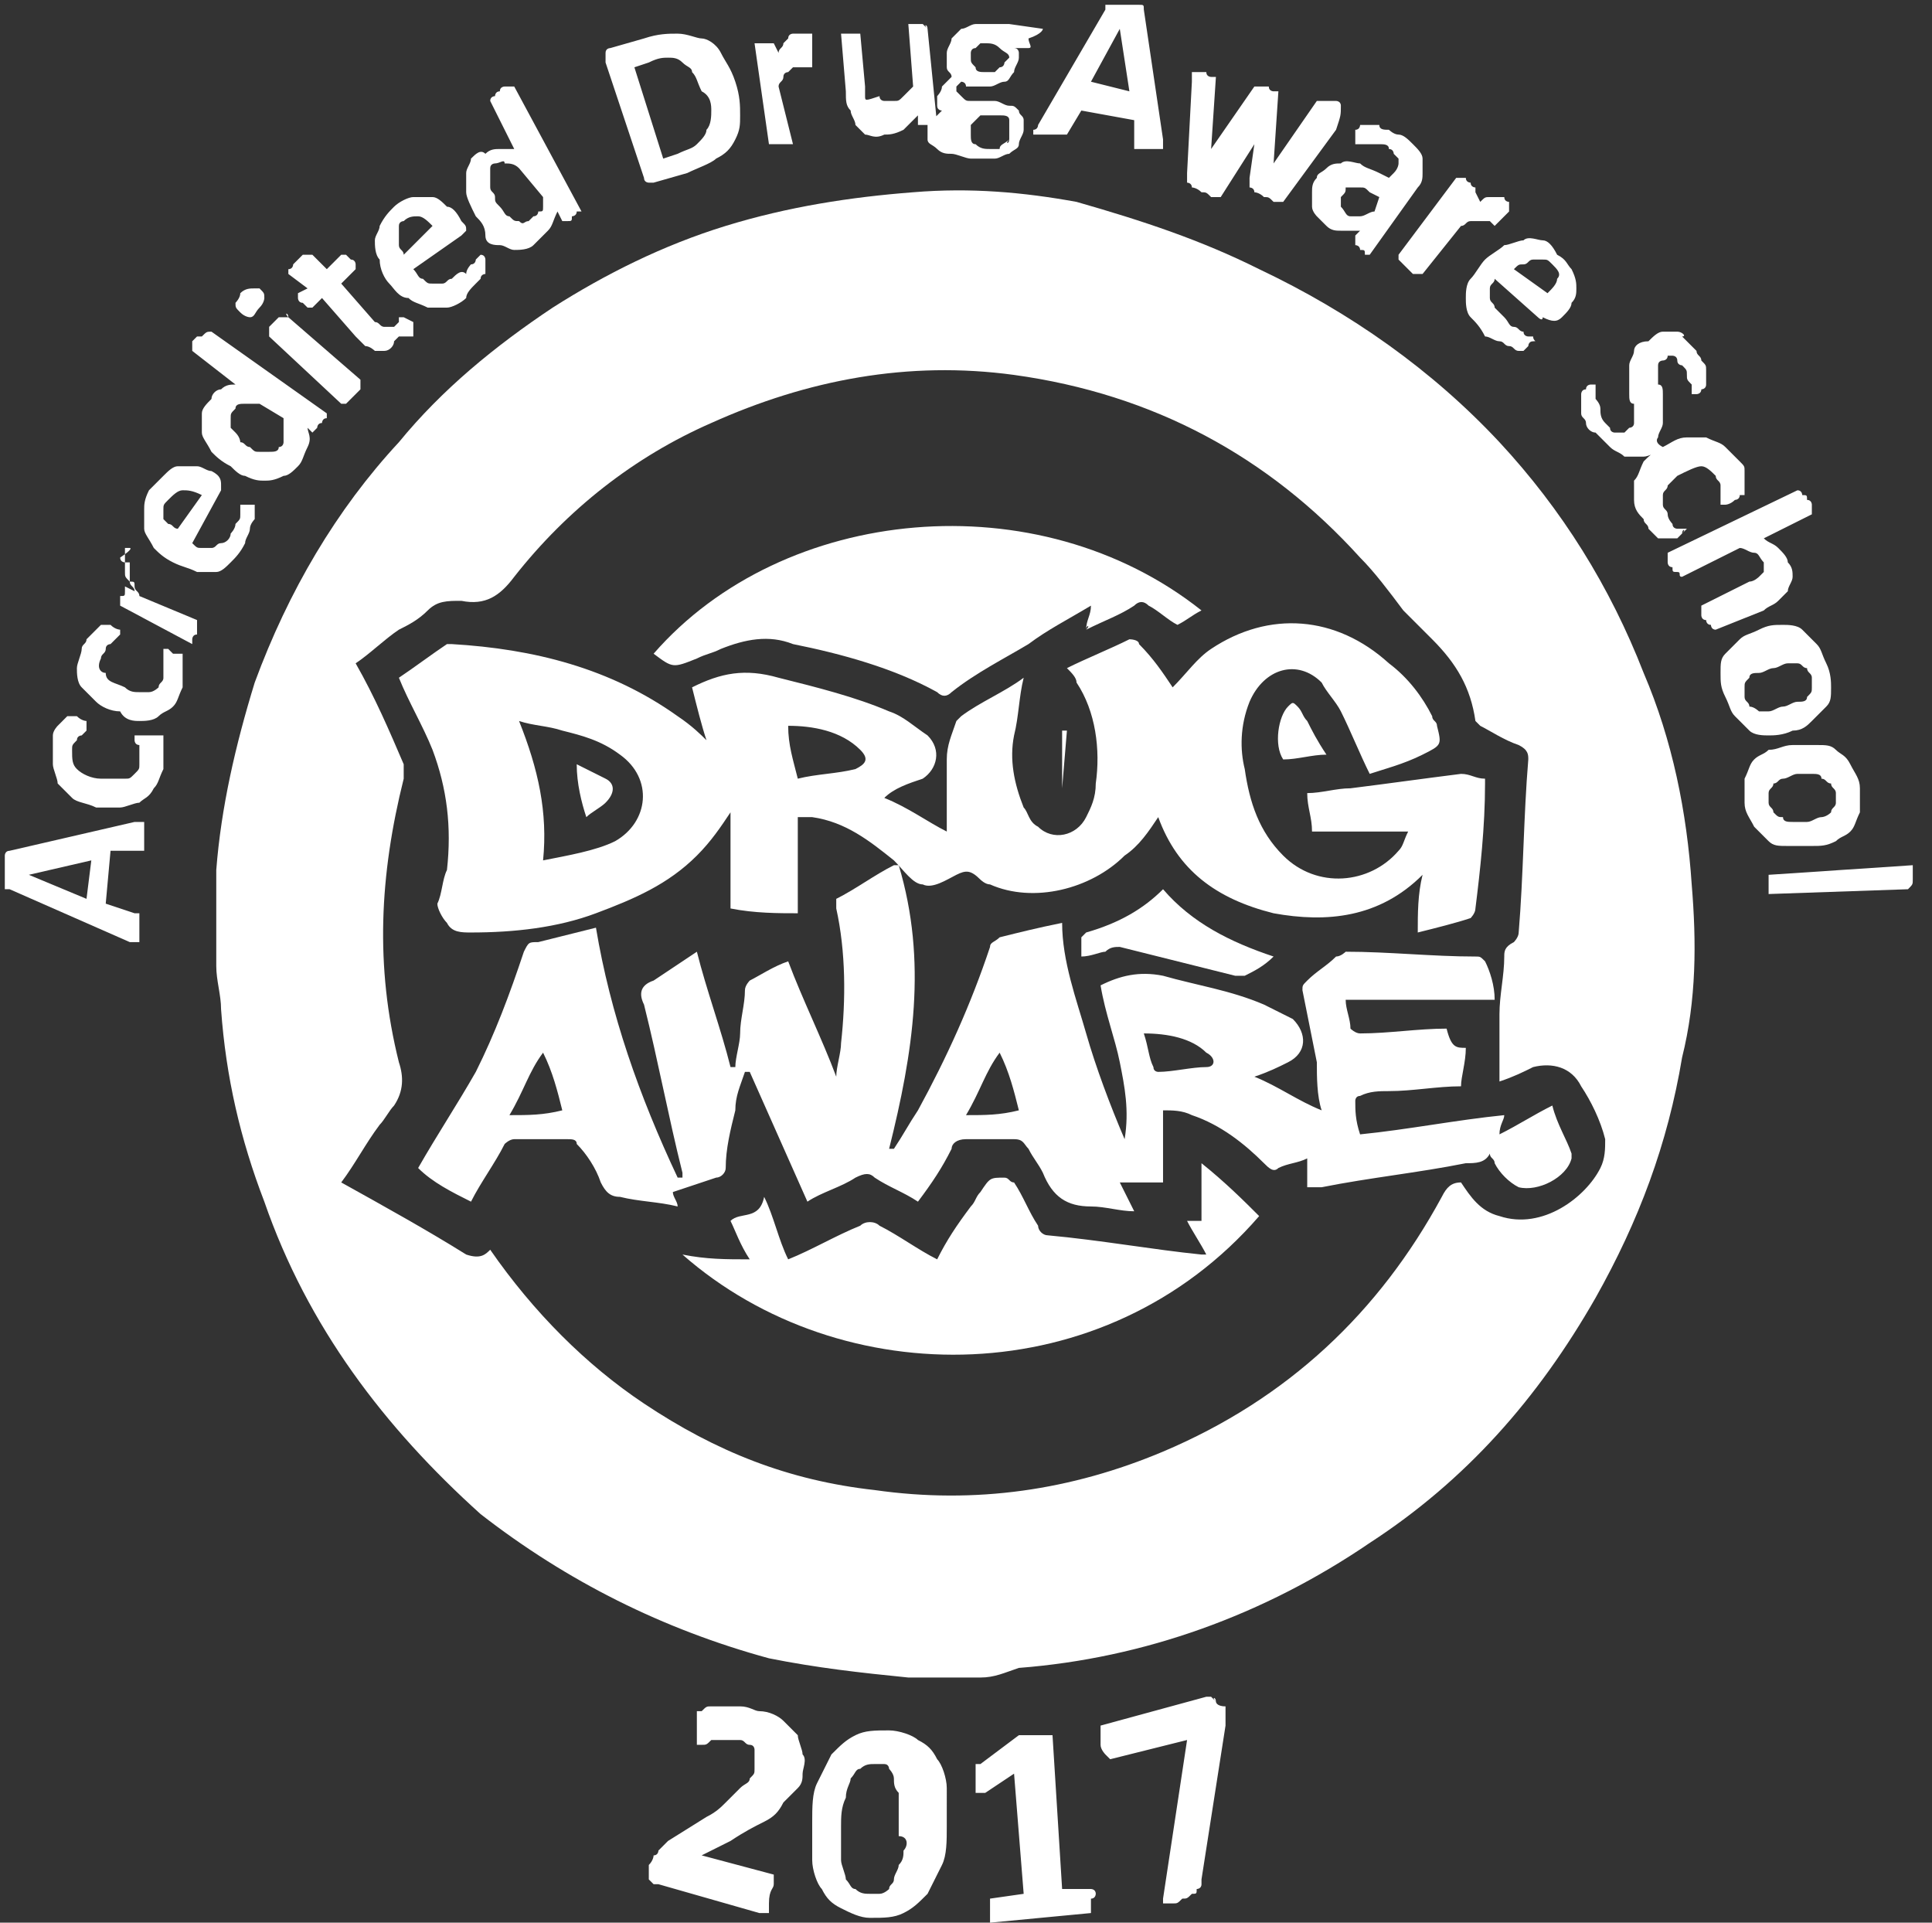 <?xml version="1.0" encoding="utf-8"?>
<!-- Generator: Adobe Illustrator 25.0.1, SVG Export Plug-In . SVG Version: 6.00 Build 0)  -->
<svg version="1.1" id="Layer_1" xmlns="http://www.w3.org/2000/svg" xmlns:xlink="http://www.w3.org/1999/xlink" x="0px" y="0px"
	 viewBox="0 0 40.2 40" style="enable-background:new 0 0 40.2 40;" xml:space="preserve">
<rect x="0" y="0" width="40.2" height="40" fill="#333333" stroke="none"/>
<style type="text/css">
	.st0{clip-path:url(#SVGID_2_);fill:#FFFFFF;}
</style>
<g>
	<defs>
		<rect id="SVGID_1_" x="0" width="39.8" height="40"/>
	</defs>
	<clipPath id="SVGID_2_">
		<use xlink:href="#SVGID_1_"  style="overflow:visible;"/>
	</clipPath>
	<path class="st0" d="M10.2,26C10.2,26,10.2,26.1,10.2,26c0.9,1.3,2,2.4,3.2,3.2c1.5,1,3,1.6,4.8,1.8c2.1,0.3,4.1,0,6-0.8
		c2.6-1.1,4.5-2.9,5.8-5.3c0.1-0.2,0.2-0.3,0.4-0.3c0.2,0.3,0.4,0.6,0.8,0.7c0.9,0.3,1.8-0.4,2.1-1c0.1-0.2,0.1-0.4,0.1-0.6
		c-0.1-0.4-0.3-0.8-0.5-1.1c-0.2-0.4-0.6-0.5-1-0.4c-0.2,0.1-0.4,0.2-0.7,0.3c0-0.5,0-1,0-1.4c0-0.4,0.1-0.8,0.1-1.2
		c0-0.1,0-0.2,0.2-0.3c0,0,0.1-0.1,0.1-0.2c0.1-1.2,0.1-2.4,0.2-3.6c0-0.1,0-0.2-0.2-0.3c-0.3-0.1-0.6-0.3-0.8-0.4
		c0,0-0.1-0.1-0.1-0.1c-0.1-0.7-0.4-1.2-0.9-1.7c-0.2-0.2-0.4-0.4-0.6-0.6c-0.3-0.4-0.6-0.8-0.9-1.1c-1.9-2.1-4.3-3.4-7.2-3.8
		c-2.2-0.3-4.3,0.1-6.3,1c-1.6,0.7-3,1.8-4.1,3.2c-0.3,0.4-0.6,0.6-1.1,0.5c-0.3,0-0.5,0-0.7,0.2c-0.2,0.2-0.4,0.3-0.6,0.4
		c-0.3,0.2-0.6,0.5-0.9,0.7c0.4,0.7,0.7,1.4,1,2.1c0,0.1,0,0.2,0,0.3c-0.5,2-0.6,3.9-0.1,5.9c0.1,0.3,0.1,0.6-0.1,0.9
		c-0.1,0.1-0.2,0.3-0.3,0.4c-0.3,0.4-0.5,0.8-0.8,1.2c0.9,0.5,1.8,1,2.6,1.5C10,26.2,10.1,26.1,10.2,26 M20.4,34.9h-1.3
		c-0.1,0-0.1,0-0.2,0c-1-0.1-1.9-0.2-2.9-0.4c-2.2-0.6-4.2-1.6-6-3C8,29.7,6.4,27.6,5.5,25c-0.5-1.3-0.8-2.6-0.9-4
		c0-0.3-0.1-0.6-0.1-0.9v-1.3c0-0.2,0-0.4,0-0.7c0.1-1.3,0.4-2.6,0.8-3.9c0.7-1.9,1.7-3.6,3-5c0.9-1.1,2-2,3.2-2.8
		c1.1-0.7,2.3-1.3,3.6-1.7c1.3-0.4,2.6-0.6,3.9-0.7c1.2-0.1,2.3,0,3.4,0.2C23.8,4.6,25,5,26.2,5.6c1.9,0.9,3.6,2.1,5,3.6
		c1.3,1.4,2.3,3,3,4.8c0.6,1.4,0.9,2.9,1,4.4c0.1,1.2,0.1,2.4-0.2,3.6c-0.3,1.8-0.9,3.4-1.8,5c-1.2,2.1-2.7,3.8-4.7,5.1
		c-2.2,1.5-4.7,2.4-7.3,2.6C20.9,34.8,20.7,34.9,20.4,34.9"/>
	<path class="st0" d="M16.6,16.2c0.4-0.1,0.8-0.1,1.2-0.2c0.2-0.1,0.3-0.2,0.1-0.4c-0.4-0.4-1-0.5-1.5-0.5
		C16.4,15.5,16.5,15.8,16.6,16.2 M10.8,15c0.4,1,0.6,1.9,0.5,2.9c0.5-0.1,1.1-0.2,1.5-0.4c0.7-0.4,0.8-1.3,0.1-1.8
		c-0.4-0.3-0.8-0.4-1.2-0.5C11.4,15.1,11.1,15.1,10.8,15 M24.4,14.3c0.3-0.3,0.5-0.6,0.8-0.8c1.2-0.8,2.6-0.7,3.7,0.3
		c0.4,0.3,0.7,0.7,0.9,1.1c0,0.1,0.1,0.1,0.1,0.2c0.1,0.4,0.1,0.4-0.3,0.6c-0.4,0.2-0.8,0.3-1.1,0.4c-0.2-0.4-0.4-0.9-0.6-1.3
		c-0.1-0.2-0.3-0.4-0.4-0.6c-0.5-0.5-1.2-0.3-1.5,0.4c-0.2,0.5-0.2,1-0.1,1.4c0.1,0.7,0.3,1.3,0.8,1.8c0.7,0.7,1.8,0.6,2.4-0.1
		c0.1-0.1,0.1-0.2,0.2-0.4h-2c0-0.3-0.1-0.5-0.1-0.8c0.3,0,0.6-0.1,0.9-0.1c0.8-0.1,1.5-0.2,2.3-0.3c0.2,0,0.3,0.1,0.5,0.1
		c0,0,0,0.1,0,0.1c0,0.9-0.1,1.8-0.2,2.6c0,0.1-0.1,0.2-0.1,0.2c-0.3,0.1-0.7,0.2-1.1,0.3c0-0.4,0-0.8,0.1-1.2c-0.9,0.9-2,1-3.1,0.8
		c-1.2-0.3-2-0.9-2.4-2c-0.2,0.3-0.4,0.6-0.7,0.8c-0.7,0.7-1.9,1-2.8,0.6c-0.1,0-0.2-0.1-0.2-0.1c-0.2-0.2-0.3-0.2-0.5-0.1
		c-0.2,0.1-0.5,0.3-0.7,0.2c-0.2,0-0.4-0.3-0.6-0.5c-0.5-0.4-1-0.8-1.7-0.9c-0.1,0-0.2,0-0.3,0V19c-0.4,0-0.9,0-1.4-0.1v-2
		c-0.2,0.3-0.4,0.6-0.7,0.9c-0.6,0.6-1.3,0.9-2.1,1.2c-0.8,0.3-1.7,0.4-2.6,0.4c-0.2,0-0.4,0-0.5-0.2c-0.1-0.1-0.2-0.3-0.2-0.4
		c0.1-0.2,0.1-0.5,0.2-0.7c0.1-0.9,0-1.7-0.3-2.5c-0.2-0.5-0.5-1-0.7-1.5c0.3-0.2,0.7-0.5,1-0.7c0,0,0.1,0,0.1,0
		c1.7,0.1,3.3,0.5,4.7,1.5c0.3,0.2,0.5,0.4,0.6,0.5c-0.1-0.3-0.2-0.7-0.3-1.1c0.6-0.3,1.1-0.4,1.8-0.2c0.8,0.2,1.6,0.4,2.3,0.7
		c0.3,0.1,0.5,0.3,0.8,0.5c0.3,0.3,0.2,0.7-0.1,0.9c-0.3,0.1-0.6,0.2-0.8,0.4c0.5,0.2,0.9,0.5,1.3,0.7c0-0.5,0-1,0-1.5
		c0-0.3,0.1-0.5,0.2-0.8c0,0,0.1-0.1,0.1-0.1c0.4-0.3,0.9-0.5,1.3-0.8c-0.1,0.4-0.1,0.8-0.2,1.2c-0.1,0.5,0,1,0.2,1.5
		c0.1,0.1,0.1,0.3,0.3,0.4c0.3,0.3,0.8,0.2,1-0.2c0.1-0.2,0.2-0.4,0.2-0.7c0.1-0.7,0-1.5-0.4-2.1c0-0.1-0.1-0.2-0.2-0.3
		c0.4-0.2,0.9-0.4,1.3-0.6c0,0,0.2,0,0.2,0.1C24,13.7,24.2,14,24.4,14.3"/>
	<path class="st0" d="M20.8,21.9C20.8,21.9,20.8,21.9,20.8,21.9c-0.3,0.4-0.4,0.8-0.7,1.3c0.4,0,0.7,0,1.1-0.1
		C21.1,22.7,21,22.3,20.8,21.9 M11.3,21.9C11.3,21.9,11.3,21.9,11.3,21.9c-0.3,0.4-0.4,0.8-0.7,1.3c0.4,0,0.7,0,1.1-0.1
		C11.6,22.7,11.5,22.3,11.3,21.9 M23.8,21.5c0.1,0.3,0.1,0.5,0.2,0.7c0,0.1,0.1,0.1,0.1,0.1c0.3,0,0.7-0.1,1-0.1
		c0.2,0,0.2-0.2,0-0.3C24.8,21.6,24.3,21.5,23.8,21.5 M30.5,21.8c0,0.3-0.1,0.6-0.1,0.8c-0.5,0-1,0.1-1.5,0.1c-0.2,0-0.4,0-0.6,0.1
		c-0.1,0-0.1,0.1-0.1,0.1c0,0.2,0,0.4,0.1,0.7c1-0.1,2-0.3,3-0.4c0,0.1-0.1,0.2-0.1,0.4c0.4-0.2,0.7-0.4,1.1-0.6
		c0.1,0.4,0.3,0.7,0.4,1c0,0,0,0.1,0,0.1c-0.1,0.4-0.7,0.7-1.1,0.6c-0.2-0.1-0.4-0.3-0.5-0.5c0-0.1-0.1-0.1-0.1-0.2
		c-0.1,0.2-0.3,0.2-0.5,0.2c-1,0.2-2,0.3-3,0.5c-0.1,0-0.2,0-0.3,0c0-0.2,0-0.4,0-0.6c-0.2,0.1-0.4,0.1-0.6,0.2
		c-0.1,0.1-0.2,0-0.3-0.1c-0.4-0.4-0.9-0.8-1.5-1c-0.2-0.1-0.4-0.1-0.6-0.1v1.5h-0.9c0.1,0.2,0.2,0.4,0.3,0.6
		c-0.3,0-0.6-0.1-0.9-0.1c-0.5,0-0.8-0.2-1-0.7c-0.1-0.2-0.2-0.3-0.3-0.5c-0.1-0.1-0.1-0.2-0.3-0.2c-0.3,0-0.7,0-1,0
		c-0.2,0-0.3,0.1-0.3,0.2c-0.2,0.4-0.4,0.7-0.7,1.1c-0.3-0.2-0.6-0.3-0.9-0.5c-0.1-0.1-0.2-0.1-0.4,0c-0.3,0.2-0.7,0.3-1,0.5
		c-0.4-0.9-0.8-1.8-1.2-2.7c0,0-0.1,0-0.1,0c-0.1,0.3-0.2,0.5-0.2,0.8c-0.1,0.4-0.2,0.8-0.2,1.2c0,0.1-0.1,0.2-0.2,0.2
		c-0.3,0.1-0.6,0.2-0.9,0.3c0,0.1,0.1,0.2,0.1,0.3c-0.4-0.1-0.8-0.1-1.2-0.2c-0.2,0-0.3-0.1-0.4-0.3c-0.1-0.3-0.3-0.6-0.5-0.8
		c0-0.1-0.1-0.1-0.2-0.1c-0.4,0-0.8,0-1.1,0c-0.1,0-0.2,0.1-0.2,0.1c-0.2,0.4-0.5,0.8-0.7,1.2c-0.4-0.2-0.8-0.4-1.1-0.7
		c0.4-0.7,0.8-1.3,1.2-2c0.4-0.8,0.7-1.6,1-2.5c0.1-0.2,0.1-0.2,0.3-0.2c0.4-0.1,0.8-0.2,1.2-0.3c0.3,1.8,0.9,3.5,1.7,5.2
		c0,0,0,0,0.1,0c0,0,0-0.1,0-0.1c-0.3-1.2-0.5-2.3-0.8-3.5c-0.1-0.2-0.1-0.4,0.2-0.5c0.3-0.2,0.6-0.4,0.9-0.6
		c0.2,0.8,0.5,1.6,0.7,2.4c0,0,0,0,0.1,0c0-0.2,0.1-0.5,0.1-0.7c0-0.3,0.1-0.6,0.1-0.9c0-0.1,0.1-0.2,0.1-0.2
		c0.2-0.1,0.5-0.3,0.8-0.4c0.3,0.8,0.7,1.6,1,2.4c0,0,0,0,0,0c0-0.2,0.1-0.5,0.1-0.7c0.1-0.9,0.1-1.9-0.1-2.8c0-0.1,0-0.1,0-0.2
		c0.4-0.2,0.8-0.5,1.2-0.7c0,0,0,0,0.1,0c0.6,2,0.3,3.9-0.2,5.9c0,0,0,0,0.1,0c0.2-0.3,0.3-0.5,0.5-0.8c0.6-1.1,1.1-2.2,1.5-3.4
		c0-0.1,0.1-0.1,0.2-0.2c0.4-0.1,0.8-0.2,1.3-0.3c0,0.8,0.3,1.6,0.5,2.3c0.2,0.7,0.5,1.5,0.8,2.2c0.1-0.6,0-1.1-0.1-1.6
		c-0.1-0.5-0.3-1-0.4-1.6c0.4-0.2,0.8-0.3,1.3-0.2c0.7,0.2,1.4,0.3,2.1,0.6c0.2,0.1,0.4,0.2,0.6,0.3c0.3,0.3,0.3,0.7-0.1,0.9
		c-0.2,0.1-0.4,0.2-0.7,0.3c0.5,0.2,0.9,0.5,1.4,0.7c-0.1-0.3-0.1-0.7-0.1-1c-0.1-0.5-0.2-1-0.3-1.5c0-0.1,0-0.1,0.1-0.2
		c0.2-0.2,0.4-0.3,0.6-0.5c0.1,0,0.2-0.1,0.2-0.1c0.9,0,1.8,0.1,2.7,0.1c0.1,0,0.1,0,0.2,0.1c0.1,0.2,0.2,0.5,0.2,0.8H28
		c0,0.2,0.1,0.4,0.1,0.6c0,0,0.1,0.1,0.2,0.1c0.6,0,1.2-0.1,1.8-0.1C30.2,21.8,30.3,21.8,30.5,21.8"/>
	<path class="st0" d="M22.6,13.1c0-0.2,0.1-0.3,0.1-0.5c-0.5,0.3-0.9,0.5-1.3,0.8c-0.5,0.3-1.1,0.6-1.6,1c-0.1,0.1-0.2,0.1-0.3,0
		c-0.9-0.5-2-0.8-3-1c0,0,0,0,0,0c-0.5-0.2-1-0.1-1.5,0.1c-0.2,0.1-0.3,0.1-0.5,0.2c-0.5,0.2-0.5,0.2-0.9-0.1
		c2.7-3.1,8-3.6,11.4-0.9c-0.2,0.1-0.3,0.2-0.5,0.3c-0.2-0.1-0.4-0.3-0.6-0.4c-0.1-0.1-0.2-0.1-0.3,0c-0.3,0.2-0.6,0.3-1,0.5
		C22.7,13,22.6,13,22.6,13.1"/>
	<path class="st0" d="M26.2,25.3c-3.2,3.7-8.7,3.7-12,0.8c0.5,0.1,0.9,0.1,1.4,0.1c-0.2-0.3-0.3-0.6-0.4-0.8c0.2-0.2,0.6,0,0.7-0.5
		c0.2,0.4,0.3,0.9,0.5,1.3c0.5-0.2,1-0.5,1.5-0.7c0.1-0.1,0.3-0.1,0.4,0c0.4,0.2,0.8,0.5,1.2,0.7c0.2-0.4,0.4-0.7,0.7-1.1
		c0.1-0.1,0.1-0.2,0.2-0.3c0.2-0.3,0.2-0.3,0.5-0.3c0.1,0,0.1,0.1,0.2,0.1c0.2,0.3,0.3,0.6,0.5,0.9c0,0.1,0.1,0.2,0.2,0.2
		c1.1,0.1,2.2,0.3,3.2,0.4c0,0,0.1,0,0.1,0c-0.1-0.2-0.3-0.5-0.4-0.7c0.1,0,0.2,0,0.3,0v-1.2C25.5,24.6,25.9,25,26.2,25.3"/>
	<path class="st0" d="M24.2,18.5c0.6,0.7,1.4,1.1,2.3,1.4c-0.2,0.2-0.4,0.3-0.6,0.4c0,0-0.1,0-0.2,0c-0.8-0.2-1.6-0.4-2.4-0.6
		c-0.1,0-0.2,0-0.3,0.1c-0.1,0-0.3,0.1-0.5,0.1c0-0.1,0-0.3,0-0.4c0,0,0.1-0.1,0.1-0.1C23.3,19.2,23.8,18.9,24.2,18.5"/>
	<path class="st0" d="M27.6,15.7c-0.3,0-0.6,0.1-0.9,0.1c-0.2-0.3-0.1-0.9,0.1-1.1c0.1-0.1,0.1-0.1,0.2,0c0.1,0.1,0.1,0.2,0.2,0.3
		C27.3,15.2,27.4,15.4,27.6,15.7"/>
	<path class="st0" d="M22.1,16.4v-1.2c0,0,0,0,0.1,0L22.1,16.4C22.2,16.4,22.1,16.4,22.1,16.4"/>
	<path class="st0" d="M12,15.9c0.2,0.1,0.4,0.2,0.6,0.3c0.2,0.1,0.2,0.3,0,0.5c-0.1,0.1-0.3,0.2-0.4,0.3C12.1,16.7,12,16.3,12,15.9"
		/>
	<path class="st0" d="M25.3,35.4C25.3,35.3,25.2,35.3,25.3,35.4c-0.1-0.1-0.1-0.1-0.1-0.1c0,0-0.1,0-0.1,0l-2.2,0.6c0,0,0,0,0,0
		c0,0,0,0,0,0.1c0,0,0,0.1,0,0.1c0,0,0,0.1,0,0.2c0,0.1,0.1,0.2,0.1,0.2c0,0,0.1,0.1,0.1,0.1l1.6-0.4l-0.5,3.3c0,0,0,0.1,0,0.1
		c0,0,0,0,0.1,0c0,0,0.1,0,0.1,0c0.1,0,0.1,0,0.2-0.1c0.1,0,0.1,0,0.2-0.1c0.1,0,0.1,0,0.1-0.1c0,0,0.1,0,0.1-0.1c0,0,0,0,0-0.1
		l0.5-3.2c0,0,0-0.1,0-0.1s0-0.1,0-0.1c0,0,0-0.1,0-0.1c0,0,0-0.1,0-0.1C25.3,35.5,25.3,35.4,25.3,35.4 M22.8,39.4
		C22.8,39.3,22.8,39.3,22.8,39.4c0-0.1-0.1-0.1-0.1-0.1c0,0,0,0,0,0l-0.6,0l-0.2-3.2c0,0,0,0,0,0c0,0,0,0,0,0c0,0-0.1,0-0.1,0
		c0,0-0.1,0-0.2,0c-0.1,0-0.1,0-0.2,0c0,0-0.1,0-0.1,0c0,0,0,0-0.1,0c0,0,0,0,0,0l-0.8,0.6c0,0,0,0-0.1,0c0,0,0,0,0,0.1
		c0,0,0,0,0,0.1c0,0,0,0.1,0,0.1c0,0.1,0,0.1,0,0.2c0,0,0,0.1,0,0.1c0,0,0,0,0.1,0c0,0,0.1,0,0.1,0l0.6-0.4l0.2,2.5l-0.7,0.1
		c0,0,0,0,0,0c0,0,0,0,0,0.1c0,0,0,0.1,0,0.1c0,0,0,0.1,0,0.1c0,0.1,0,0.1,0,0.1c0,0,0,0.1,0,0.1s0,0,0,0c0,0,0,0,0,0l2.1-0.2
		c0,0,0,0,0,0c0,0,0,0,0-0.1c0,0,0-0.1,0-0.1c0,0,0-0.1,0-0.1C22.8,39.5,22.8,39.4,22.8,39.4 M18.8,38.5c0,0.1,0,0.2-0.1,0.3
		c0,0.1-0.1,0.2-0.1,0.3c0,0.1-0.1,0.1-0.1,0.2c0,0-0.1,0.1-0.2,0.1c-0.1,0-0.1,0-0.2,0c-0.1,0-0.2,0-0.3-0.1
		c-0.1,0-0.1-0.1-0.2-0.2c0-0.1-0.1-0.3-0.1-0.4c0-0.2,0-0.4,0-0.7c0-0.2,0-0.4,0.1-0.6c0-0.2,0.1-0.3,0.1-0.4
		c0.1-0.1,0.1-0.2,0.2-0.2c0.1-0.1,0.2-0.1,0.3-0.1c0.1,0,0.1,0,0.2,0c0.1,0,0.1,0.1,0.1,0.1c0,0,0.1,0.1,0.1,0.2
		c0,0.1,0,0.2,0.1,0.3c0,0.1,0,0.2,0,0.4c0,0.1,0,0.3,0,0.5C18.9,38.2,18.9,38.4,18.8,38.5 M19.7,37.2c0-0.2-0.1-0.5-0.2-0.6
		c-0.1-0.2-0.2-0.3-0.4-0.4C19,36.1,18.7,36,18.5,36c-0.3,0-0.5,0-0.7,0.1c-0.2,0.1-0.3,0.2-0.5,0.4c-0.1,0.2-0.2,0.4-0.3,0.6
		c-0.1,0.2-0.1,0.5-0.1,0.8c0,0.3,0,0.6,0,0.8c0,0.2,0.1,0.5,0.2,0.6c0.1,0.2,0.2,0.3,0.4,0.4c0.2,0.1,0.4,0.2,0.6,0.2
		c0.3,0,0.5,0,0.7-0.1c0.2-0.1,0.3-0.2,0.5-0.4c0.1-0.2,0.2-0.4,0.3-0.6c0.1-0.2,0.1-0.5,0.1-0.8C19.7,37.8,19.7,37.5,19.7,37.2
		 M16.1,39.2c0,0,0-0.1,0-0.1c0,0,0,0,0-0.1s0,0,0,0l-1.5-0.4l0.6-0.3c0.3-0.2,0.5-0.3,0.7-0.4c0.2-0.1,0.3-0.2,0.4-0.4
		c0.1-0.1,0.2-0.2,0.3-0.3c0.1-0.1,0.1-0.2,0.1-0.3c0-0.1,0.1-0.3,0-0.4c0-0.1-0.1-0.3-0.1-0.4c-0.1-0.1-0.2-0.2-0.3-0.3
		c-0.1-0.1-0.3-0.2-0.5-0.2c-0.1,0-0.2-0.1-0.4-0.1c-0.1,0-0.2,0-0.3,0c-0.1,0-0.2,0-0.3,0c-0.1,0-0.1,0-0.2,0.1c0,0-0.1,0-0.1,0
		c0,0,0,0,0,0.1c0,0,0,0,0,0.1c0,0,0,0.1,0,0.1c0,0.1,0,0.1,0,0.2c0,0,0,0.1,0,0.1c0,0,0,0.1,0,0.1c0,0,0,0,0,0c0,0,0.1,0,0.1,0
		c0.1,0,0.1,0,0.2-0.1c0.1,0,0.2,0,0.3,0c0.1,0,0.2,0,0.3,0c0.1,0,0.1,0.1,0.2,0.1c0.1,0,0.1,0.1,0.1,0.1c0,0.1,0,0.1,0,0.2
		c0,0.1,0,0.1,0,0.2c0,0.1,0,0.1-0.1,0.2c0,0.1-0.1,0.1-0.2,0.2c-0.1,0.1-0.2,0.2-0.3,0.3c-0.1,0.1-0.2,0.2-0.4,0.3l-0.8,0.5
		c0,0-0.1,0.1-0.1,0.1c0,0-0.1,0.1-0.1,0.1c0,0,0,0.1-0.1,0.1c0,0,0,0.1-0.1,0.2c0,0.1,0,0.1,0,0.2c0,0,0,0.1,0,0.1c0,0,0,0,0.1,0.1
		c0,0,0.1,0,0.1,0l2.1,0.6c0,0,0,0,0.1,0c0,0,0,0,0.1,0c0,0,0-0.1,0-0.1c0,0,0-0.1,0-0.1C16,39.3,16.1,39.3,16.1,39.2"/>
	<path class="st0" d="M39.7,18.5C39.7,18.5,39.7,18.5,39.7,18.5C39.8,18.5,39.8,18.5,39.7,18.5c0.1-0.1,0.1-0.1,0.1-0.2
		c0,0,0-0.1,0-0.1c0-0.1,0-0.1,0-0.1c0,0,0-0.1,0-0.1c0,0,0,0,0,0c0,0,0,0,0,0l-3,0.2c0,0,0,0,0,0c0,0,0,0,0,0c0,0,0,0.1,0,0.1
		c0,0,0,0.1,0,0.1c0,0.1,0,0.1,0,0.1s0,0.1,0,0.1c0,0,0,0,0,0c0,0,0,0,0,0L39.7,18.5z M37.3,17.1c-0.1,0-0.2,0-0.2-0.1
		C37,17,37,17,36.9,16.9c0-0.1-0.1-0.1-0.1-0.2c0-0.1,0-0.2,0-0.2c0-0.1,0.1-0.1,0.1-0.2c0.1,0,0.1-0.1,0.2-0.1
		c0.1,0,0.2-0.1,0.3-0.1c0.1,0,0.2,0,0.3,0c0.1,0,0.2,0,0.2,0.1c0.1,0,0.1,0.1,0.2,0.1c0,0.1,0.1,0.1,0.1,0.2c0,0.1,0,0.2,0,0.2
		c0,0.1-0.1,0.1-0.1,0.2C38,17,37.9,17,37.9,17c-0.1,0-0.2,0.1-0.3,0.1C37.5,17.1,37.4,17.1,37.3,17.1 M38.2,17.5
		c0.1-0.1,0.2-0.1,0.3-0.2c0.1-0.1,0.1-0.2,0.2-0.4c0-0.1,0-0.3,0-0.5c0-0.2-0.1-0.3-0.2-0.5s-0.2-0.2-0.3-0.3
		c-0.1-0.1-0.2-0.1-0.4-0.1c-0.1,0-0.3,0-0.5,0c-0.2,0-0.3,0.1-0.5,0.1c-0.1,0.1-0.2,0.1-0.3,0.2c-0.1,0.1-0.1,0.2-0.2,0.4
		c0,0.1,0,0.3,0,0.5c0,0.2,0.1,0.3,0.2,0.5c0.1,0.1,0.2,0.2,0.3,0.3c0.1,0.1,0.2,0.1,0.4,0.1c0.1,0,0.3,0,0.5,0
		C37.9,17.6,38,17.6,38.2,17.5 M36.8,14.8c-0.1,0-0.2,0-0.2,0s-0.1-0.1-0.2-0.1c0-0.1-0.1-0.1-0.1-0.2c0-0.1,0-0.2,0-0.2
		c0-0.1,0-0.1,0.1-0.2c0-0.1,0.1-0.1,0.2-0.1c0.1,0,0.2-0.1,0.3-0.1c0.1,0,0.2-0.1,0.3-0.1c0.1,0,0.2,0,0.2,0c0.1,0,0.1,0.1,0.2,0.1
		c0,0.1,0.1,0.1,0.1,0.2c0,0.1,0,0.2,0,0.2c0,0.1,0,0.1-0.1,0.2c0,0.1-0.1,0.1-0.2,0.1c-0.1,0-0.2,0.1-0.3,0.1
		C37,14.7,36.9,14.8,36.8,14.8 M37.7,15c0.1-0.1,0.2-0.2,0.3-0.3c0.1-0.1,0.1-0.2,0.1-0.4c0-0.1,0-0.3-0.1-0.5
		c-0.1-0.2-0.1-0.3-0.2-0.4c-0.1-0.1-0.2-0.2-0.3-0.3c-0.1-0.1-0.3-0.1-0.4-0.1c-0.2,0-0.3,0-0.5,0.1c-0.2,0.1-0.3,0.1-0.4,0.2
		c-0.1,0.1-0.2,0.2-0.3,0.3c-0.1,0.1-0.1,0.2-0.1,0.4s0,0.3,0.1,0.5c0.1,0.2,0.1,0.3,0.2,0.4c0.1,0.1,0.2,0.2,0.3,0.3
		c0.1,0.1,0.3,0.1,0.4,0.1c0.1,0,0.3,0,0.5-0.1C37.5,15.2,37.6,15.1,37.7,15 M36.7,12.7c0.1-0.1,0.2-0.1,0.3-0.2
		c0.1-0.1,0.1-0.1,0.2-0.2c0-0.1,0.1-0.2,0.1-0.3c0-0.1,0-0.2-0.1-0.3c0-0.1-0.1-0.2-0.2-0.3c-0.1-0.1-0.2-0.1-0.3-0.2l1-0.5
		c0,0,0,0,0,0c0,0,0,0,0-0.1c0,0,0-0.1,0-0.1c0,0,0-0.1-0.1-0.1c0-0.1,0-0.1-0.1-0.1c0,0,0-0.1-0.1-0.1c0,0,0,0,0,0s0,0,0,0
		l-2.7,1.3c0,0,0,0,0,0s0,0,0,0.1c0,0,0,0.1,0,0.1c0,0,0,0.1,0.1,0.1c0,0.1,0,0.1,0.1,0.1s0,0.1,0.1,0.1c0,0,0,0,0,0s0,0,0,0
		l1.2-0.6c0.1,0,0.2,0.1,0.3,0.1c0.1,0,0.1,0.1,0.2,0.2c0,0.1,0,0.1,0,0.1c0,0,0,0.1,0,0.1c0,0-0.1,0.1-0.1,0.1c0,0-0.1,0.1-0.2,0.1
		l-1,0.5c0,0,0,0,0,0c0,0,0,0,0,0.1c0,0,0,0.1,0,0.1s0,0.1,0.1,0.1c0,0,0,0.1,0.1,0.1c0,0,0,0.1,0.1,0.1c0,0,0,0,0,0s0,0,0,0
		L36.7,12.7z M35,11.1C35,11,35.1,11,35,11.1C35.1,11,35.1,11,35,11.1c0.1-0.1,0.1-0.1,0.1-0.1c0,0,0,0-0.1,0c0,0-0.1,0-0.1,0
		s-0.1,0-0.1-0.1c0,0-0.1-0.1-0.1-0.2c0-0.1-0.1-0.1-0.1-0.2c0-0.1,0-0.1,0-0.2c0-0.1,0.1-0.1,0.1-0.2c0.1-0.1,0.1-0.1,0.2-0.2
		c0.2-0.1,0.4-0.2,0.5-0.2s0.2,0.1,0.3,0.2c0,0.1,0.1,0.1,0.1,0.2c0,0.1,0,0.1,0,0.2c0,0,0,0.1,0,0.1c0,0,0,0.1,0,0.1c0,0,0,0,0.1,0
		c0,0,0.1,0,0.2-0.1c0,0,0.1,0,0.1-0.1c0,0,0,0,0.1,0c0,0,0,0,0,0c0,0,0,0,0-0.1c0,0,0-0.1,0-0.1c0,0,0-0.1,0-0.1c0-0.1,0-0.1,0-0.2
		c0-0.1,0-0.1-0.1-0.2c-0.1-0.1-0.2-0.2-0.3-0.3c-0.1-0.1-0.2-0.1-0.4-0.2c-0.1,0-0.3,0-0.4,0c-0.2,0-0.3,0.1-0.5,0.2
		c-0.2,0.1-0.3,0.2-0.4,0.3C34.1,9.8,34.1,9.9,34,10c0,0.1,0,0.2,0,0.4s0.1,0.3,0.2,0.4c0,0.1,0.1,0.1,0.1,0.2c0,0,0.1,0.1,0.1,0.1
		c0,0,0.1,0.1,0.1,0.1c0,0,0.1,0,0.1,0c0,0,0,0,0.1,0c0,0,0,0,0,0c0,0,0,0,0.1,0c0,0,0.1,0,0.1,0C35,11.1,35,11.1,35,11.1 M34.5,9.1
		c0-0.1,0.1-0.2,0.1-0.3c0-0.1,0-0.2,0-0.3c0-0.1,0-0.2,0-0.3c0-0.1,0-0.2-0.1-0.2c0-0.1,0-0.2,0-0.2s0-0.1,0-0.2
		c0-0.1,0.1-0.1,0.1-0.1c0,0,0.1,0,0.1-0.1c0,0,0.1,0,0.1,0c0,0,0.1,0,0.1,0.1s0.1,0.1,0.1,0.1c0.1,0.1,0.1,0.1,0.1,0.2
		c0,0.1,0,0.1,0.1,0.2c0,0.1,0,0.1,0,0.1c0,0,0,0.1,0,0.1s0,0,0,0c0,0,0,0,0,0c0,0,0,0,0.1,0c0,0,0.1,0,0.1-0.1c0,0,0.1,0,0.1-0.1
		c0,0,0,0,0,0c0,0,0,0,0,0c0,0,0,0,0,0s0-0.1,0-0.1c0-0.1,0-0.1,0-0.2c0-0.1,0-0.1-0.1-0.2c0-0.1-0.1-0.1-0.1-0.2
		c-0.1-0.1-0.2-0.2-0.3-0.3C35.1,7,35,6.9,34.9,6.9c-0.1,0-0.2,0-0.3,0c-0.1,0-0.2,0.1-0.3,0.2C34.1,7.1,34,7.2,34,7.3
		c0,0.1-0.1,0.2-0.1,0.3c0,0.1,0,0.2,0,0.3c0,0.1,0,0.2,0,0.3c0,0.1,0,0.2,0.1,0.2c0,0.1,0,0.2,0,0.2c0,0.1,0,0.1,0,0.2
		c0,0.1-0.1,0.1-0.1,0.1c0,0-0.1,0.1-0.1,0.1c0,0-0.1,0-0.2,0c0,0-0.1,0-0.1-0.1c0,0-0.1-0.1-0.1-0.1c-0.1-0.1-0.1-0.2-0.1-0.3
		c0-0.1-0.1-0.2-0.1-0.2c0-0.1,0-0.1,0-0.2c0,0,0-0.1,0-0.1c0,0,0,0,0,0c0,0,0,0,0,0s0,0-0.1,0c0,0-0.1,0-0.1,0.1
		c-0.1,0-0.1,0.1-0.1,0.1c0,0,0,0.1,0,0.1c0,0,0,0.1,0,0.1c0,0.1,0,0.1,0,0.2c0,0.1,0.1,0.1,0.1,0.2c0,0.1,0.1,0.2,0.2,0.2
		c0.1,0.1,0.2,0.2,0.3,0.3c0.1,0.1,0.2,0.1,0.3,0.2c0.1,0,0.2,0,0.4,0c0.1,0,0.3-0.1,0.4-0.2C34.4,9.2,34.5,9.1,34.5,9.1 M31.5,5.6
		c0.1-0.1,0.1-0.1,0.2-0.1s0.1-0.1,0.2-0.1c0.1,0,0.1,0,0.2,0c0.1,0,0.1,0,0.2,0.1c0.1,0.1,0.2,0.2,0.1,0.3c0,0.1-0.1,0.2-0.2,0.3
		L31.5,5.6z M32.5,6.6c0.1-0.1,0.2-0.2,0.2-0.3c0.1-0.1,0.1-0.2,0.1-0.3c0-0.1,0-0.2-0.1-0.4c-0.1-0.1-0.1-0.2-0.3-0.3
		C32.3,5.1,32.2,5,32.1,5c-0.1,0-0.3-0.1-0.4,0c-0.1,0-0.3,0.1-0.4,0.1c-0.1,0.1-0.3,0.2-0.4,0.3c-0.1,0.1-0.2,0.3-0.3,0.4
		c-0.1,0.1-0.1,0.3-0.1,0.4c0,0.1,0,0.3,0.1,0.4c0.1,0.1,0.2,0.2,0.3,0.4C31,7,31.1,7.1,31.2,7.1c0.1,0,0.1,0.1,0.2,0.1
		c0.1,0,0.1,0.1,0.2,0.1c0,0,0.1,0,0.1,0c0,0,0,0,0,0c0,0,0,0,0,0c0,0,0,0,0,0c0,0,0,0,0.1-0.1c0,0,0-0.1,0.1-0.1s0,0,0-0.1
		c0,0,0,0,0,0c0,0,0,0,0,0c0,0,0,0-0.1,0c0,0-0.1,0-0.1-0.1c-0.1,0-0.1-0.1-0.2-0.1s-0.1-0.1-0.2-0.2c-0.1-0.1-0.1-0.1-0.2-0.2
		c0-0.1-0.1-0.1-0.1-0.2c0-0.1,0-0.1,0-0.2c0-0.1,0.1-0.1,0.1-0.2l0.9,0.8c0,0,0.1,0.1,0.1,0C32.3,6.7,32.4,6.7,32.5,6.6L32.5,6.6z
		 M31.3,4.5C31.4,4.5,31.4,4.5,31.3,4.5C31.4,4.5,31.4,4.5,31.3,4.5c0.1-0.1,0.1-0.1,0.1-0.1c0,0,0,0,0,0c0,0,0,0,0-0.1
		c0,0,0,0,0-0.1c0,0,0,0,0,0c0,0-0.1,0-0.1-0.1c0,0-0.1,0-0.1,0c-0.1,0-0.1,0-0.2,0c-0.1,0-0.1,0-0.2,0.1L30.7,4c0,0,0,0,0,0
		s0,0,0,0c0,0,0,0,0-0.1c0,0-0.1,0-0.1-0.1c0,0-0.1,0-0.1-0.1c0,0-0.1,0-0.1,0c0,0,0,0-0.1,0c0,0,0,0,0,0l-1.2,1.6c0,0,0,0,0,0
		c0,0,0,0,0,0.1c0,0,0,0,0.1,0.1c0,0,0.1,0.1,0.1,0.1c0,0,0.1,0.1,0.1,0.1c0,0,0.1,0,0.1,0c0,0,0,0,0.1,0c0,0,0,0,0,0l0.8-1
		c0.1,0,0.1-0.1,0.2-0.1c0.1,0,0.1,0,0.2,0c0,0,0.1,0,0.1,0c0,0,0.1,0,0.1,0c0,0,0,0,0.1,0.1c0,0,0,0,0,0s0,0,0,0c0,0,0,0,0,0
		c0,0,0,0,0,0c0,0,0,0,0,0c0,0,0,0,0.1-0.1c0,0,0.1-0.1,0.1-0.1C31.3,4.6,31.3,4.6,31.3,4.5 M28.6,4.4c-0.1,0-0.2,0.1-0.3,0.1
		c-0.1,0-0.2,0-0.2,0c-0.1,0-0.1-0.1-0.2-0.2c0-0.1,0-0.1,0-0.2C28,4,28,4,28,3.9c0,0,0.1,0,0.1,0c0,0,0.1,0,0.2,0
		c0.1,0,0.1,0,0.2,0.1l0.2,0.1L28.6,4.4z M29.5,3.9c0.1-0.1,0.1-0.2,0.1-0.3c0-0.1,0-0.2,0-0.3c0-0.1-0.1-0.2-0.2-0.3
		c-0.1-0.1-0.2-0.2-0.3-0.2c-0.1,0-0.2-0.1-0.2-0.1c-0.1,0-0.2,0-0.2-0.1c-0.1,0-0.1,0-0.2,0s-0.1,0-0.1,0c0,0-0.1,0-0.1,0
		c0,0,0,0.1-0.1,0.1c0,0,0,0.1,0,0.1c0,0,0,0.1,0,0.1c0,0,0,0,0,0.1c0,0,0,0,0,0c0,0,0.1,0,0.1,0c0,0,0.1,0,0.2,0c0.1,0,0.1,0,0.2,0
		c0.1,0,0.2,0,0.2,0.1c0.1,0,0.1,0.1,0.1,0.1c0,0,0.1,0.1,0.1,0.1c0,0,0,0.1,0,0.1c0,0,0,0.1-0.1,0.2l-0.1,0.1l-0.2-0.1
		c-0.2-0.1-0.3-0.1-0.4-0.2c-0.1,0-0.3-0.1-0.4,0c-0.1,0-0.2,0-0.3,0.1c-0.1,0.1-0.2,0.1-0.2,0.2c-0.1,0.1-0.1,0.2-0.1,0.3
		c0,0.1,0,0.2,0,0.3c0,0.1,0.1,0.2,0.1,0.2c0.1,0.1,0.1,0.1,0.2,0.2c0.1,0.1,0.2,0.1,0.3,0.1c0.1,0,0.2,0,0.4,0l-0.1,0.1
		c0,0,0,0,0,0.1c0,0,0,0,0,0.1c0,0,0.1,0,0.1,0.1c0.1,0,0.1,0,0.1,0.1c0,0,0.1,0,0.1,0c0,0,0,0,0,0L29.5,3.9z M27.9,2.2
		C27.9,2.2,27.9,2.2,27.9,2.2c0-0.1-0.1-0.1-0.1-0.1c0,0-0.1,0-0.1,0c-0.1,0-0.1,0-0.1,0c0,0-0.1,0-0.1,0c0,0,0,0-0.1,0c0,0,0,0,0,0
		l-0.9,1.3l0,0l0,0l0.1-1.5c0,0,0,0,0,0c0,0,0,0,0,0c0,0,0,0-0.1,0c0,0-0.1,0-0.1-0.1c-0.1,0-0.1,0-0.1,0c0,0-0.1,0-0.1,0
		c0,0,0,0-0.1,0c0,0,0,0,0,0l-0.9,1.3l0,0l0,0l0.1-1.5c0,0,0,0,0,0c0,0,0,0,0,0c0,0,0,0-0.1,0c0,0-0.1,0-0.1-0.1c-0.1,0-0.1,0-0.1,0
		c0,0-0.1,0-0.1,0c0,0,0,0-0.1,0c0,0,0,0,0,0c0,0,0,0,0,0.1c0,0,0,0.1,0,0.1l-0.1,1.9c0,0,0,0,0,0.1c0,0,0,0,0,0.1
		c0,0,0.1,0,0.1,0.1c0,0,0.1,0,0.2,0.1c0.1,0,0.1,0,0.2,0.1c0,0,0.1,0,0.1,0c0,0,0.1,0,0.1,0c0,0,0,0,0,0l0.7-1.1l0,0l0,0L26,3.7
		c0,0,0,0,0,0.1c0,0,0,0,0,0.1c0,0,0.1,0,0.1,0.1c0,0,0.1,0,0.2,0.1c0.1,0,0.1,0,0.2,0.1c0,0,0.1,0,0.1,0c0,0,0,0,0.1,0c0,0,0,0,0,0
		l1.1-1.5C27.9,2.4,27.9,2.4,27.9,2.2C27.9,2.3,27.9,2.3,27.9,2.2C28,2.3,28,2.3,27.9,2.2 M23.5,1.9l-0.8-0.2l0.6-1.1h0L23.5,1.9z
		 M23.8,0.2C23.8,0.2,23.8,0.2,23.8,0.2c0-0.1,0-0.1-0.1-0.1c0,0-0.1,0-0.1,0c-0.1,0-0.1,0-0.2,0c-0.1,0-0.1,0-0.2,0
		c0,0-0.1,0-0.1,0c0,0,0,0-0.1,0c0,0,0,0,0,0.1l-1.4,2.4c0,0,0,0.1-0.1,0.1c0,0,0,0.1,0,0.1c0,0,0,0,0.1,0c0,0,0.1,0,0.2,0
		c0.1,0,0.1,0,0.2,0c0,0,0.1,0,0.1,0c0,0,0,0,0.1,0c0,0,0,0,0,0l0.3-0.5l1.1,0.2L23.6,3c0,0,0,0,0,0.1c0,0,0,0,0,0s0.1,0,0.1,0
		c0,0,0.1,0,0.2,0c0.1,0,0.1,0,0.2,0c0,0,0.1,0,0.1,0c0,0,0,0,0-0.1c0,0,0-0.1,0-0.1L23.8,0.2z M21,2.9C21,3,20.9,3,21,2.9
		c-0.1,0.1-0.2,0.1-0.2,0.2c-0.1,0-0.1,0-0.2,0c-0.1,0-0.2,0-0.3-0.1c-0.1,0-0.1-0.1-0.1-0.2c0,0,0,0,0-0.1c0,0,0,0,0-0.1
		c0,0,0,0,0.1-0.1c0,0,0.1-0.1,0.1-0.1l0.4,0c0.1,0,0.2,0,0.2,0.1S21,2.8,21,2.8C21,2.9,21,2.9,21,2.9 M20.9,1.3c0,0,0,0.1-0.1,0.1
		c0,0-0.1,0.1-0.1,0.1c0,0-0.1,0-0.2,0c-0.1,0-0.2,0-0.2-0.1c-0.1-0.1-0.1-0.1-0.1-0.2c0,0,0-0.1,0-0.1c0,0,0-0.1,0.1-0.1
		c0,0,0.1-0.1,0.1-0.1c0,0,0.1,0,0.1,0c0.1,0,0.2,0,0.3,0.1S21,1.1,21,1.2C20.9,1.3,20.9,1.3,20.9,1.3 M21.7,0.6
		C21.7,0.6,21.7,0.5,21.7,0.6L21,0.5c0,0-0.1,0-0.2,0c-0.1,0-0.1,0-0.2,0c-0.1,0-0.2,0-0.3,0c-0.1,0-0.2,0.1-0.3,0.1
		c-0.1,0.1-0.1,0.1-0.2,0.2c0,0.1-0.1,0.2-0.1,0.3c0,0.1,0,0.2,0,0.3c0,0.1,0.1,0.1,0.1,0.2c-0.1,0.1-0.1,0.1-0.2,0.2
		c0,0.1-0.1,0.2-0.1,0.2c0,0.1,0,0.1,0,0.2c0,0.1,0.1,0.1,0.1,0.1c0,0-0.1,0.1-0.1,0.1c0,0-0.1,0.1-0.1,0.1c0,0,0,0.1-0.1,0.1
		c0,0,0,0.1,0,0.1c0,0.1,0,0.2,0,0.2c0,0.1,0.1,0.1,0.2,0.2c0.1,0.1,0.2,0.1,0.3,0.1c0.1,0,0.3,0.1,0.4,0.1c0.2,0,0.3,0,0.5,0
		c0.1,0,0.2-0.1,0.3-0.1c0.1-0.1,0.2-0.1,0.2-0.2c0-0.1,0.1-0.2,0.1-0.3c0-0.1,0-0.2,0-0.2c0-0.1-0.1-0.1-0.1-0.2
		c-0.1-0.1-0.1-0.1-0.2-0.1c-0.1,0-0.2-0.1-0.3-0.1l-0.5,0c-0.1,0-0.1,0-0.2-0.1c0,0-0.1-0.1-0.1-0.1c0,0,0-0.1,0-0.1
		c0,0,0,0,0.1-0.1c0,0,0.1,0,0.1,0.1c0.1,0,0.1,0,0.2,0c0.1,0,0.2,0,0.3,0c0.1,0,0.2-0.1,0.3-0.1s0.1-0.1,0.2-0.2
		c0-0.1,0.1-0.2,0.1-0.3c0-0.1,0-0.1,0-0.1c0,0,0-0.1-0.1-0.1l0.2,0c0,0,0,0,0.1,0s0-0.1,0-0.2C21.7,0.7,21.7,0.6,21.7,0.6
		 M19.3,0.6C19.3,0.5,19.2,0.5,19.3,0.6C19.2,0.5,19.2,0.5,19.3,0.6c-0.1-0.1-0.1-0.1-0.1-0.1c0,0-0.1,0-0.1,0c-0.1,0-0.1,0-0.1,0
		c0,0-0.1,0-0.1,0c0,0,0,0,0,0c0,0,0,0,0,0l0.1,1.3c-0.1,0.1-0.2,0.2-0.2,0.2c-0.1,0.1-0.1,0.1-0.2,0.1c-0.1,0-0.1,0-0.2,0
		c0,0-0.1,0-0.1-0.1C18,2.1,18,2.1,18,2c0-0.1,0-0.1,0-0.2l-0.1-1.1c0,0,0,0,0,0c0,0,0,0,0,0c0,0-0.1,0-0.1,0c0,0-0.1,0-0.1,0
		c-0.1,0-0.1,0-0.1,0c0,0-0.1,0-0.1,0c0,0,0,0,0,0c0,0,0,0,0,0l0.1,1.2c0,0.2,0,0.3,0.1,0.4c0,0.1,0.1,0.2,0.1,0.3
		c0.1,0.1,0.1,0.1,0.2,0.2c0.1,0,0.2,0.1,0.4,0c0.1,0,0.2,0,0.4-0.1c0.1-0.1,0.2-0.2,0.3-0.3l0,0.2c0,0,0,0,0,0c0,0,0,0,0,0
		c0,0,0,0,0.1,0s0.1,0,0.1,0c0,0,0.1,0,0.1,0c0,0,0.1,0,0.1,0c0,0,0,0,0,0c0,0,0,0,0,0L19.3,0.6z M16.9,0.8
		C16.9,0.8,16.9,0.8,16.9,0.8c0-0.1,0-0.1,0-0.1c0,0,0,0,0,0c0,0,0,0,0,0c0,0,0,0-0.1,0c0,0,0,0-0.1,0c0,0,0,0-0.1,0
		c0,0-0.1,0-0.1,0c0,0-0.1,0-0.1,0.1c0,0-0.1,0.1-0.1,0.1c0,0.1-0.1,0.1-0.1,0.2l-0.1-0.2c0,0,0,0,0,0c0,0,0,0,0,0c0,0,0,0-0.1,0
		c0,0-0.1,0-0.1,0c0,0-0.1,0-0.1,0c0,0-0.1,0-0.1,0c0,0,0,0,0,0c0,0,0,0,0,0L16,3c0,0,0,0,0,0c0,0,0,0,0.1,0c0,0,0.1,0,0.1,0
		c0,0,0.1,0,0.1,0c0.1,0,0.1,0,0.1,0c0,0,0.1,0,0.1,0c0,0,0,0,0,0c0,0,0,0,0,0l-0.3-1.2c0-0.1,0.1-0.1,0.1-0.2
		c0-0.1,0.1-0.1,0.1-0.1c0,0,0.1-0.1,0.1-0.1c0,0,0.1,0,0.1,0c0,0,0.1,0,0.1,0c0,0,0,0,0.1,0c0,0,0,0,0.1,0c0,0,0,0,0,0c0,0,0,0,0,0
		c0,0,0,0,0,0c0,0,0,0,0-0.1c0,0,0-0.1,0-0.1C16.9,0.9,16.9,0.8,16.9,0.8 M14.8,2.3c0,0.1,0,0.3-0.1,0.4c0,0.1-0.1,0.2-0.2,0.3
		c-0.1,0.1-0.2,0.1-0.4,0.2l-0.3,0.1l-0.6-1.9l0.3-0.1c0.2-0.1,0.3-0.1,0.4-0.1c0.1,0,0.2,0,0.3,0.1c0.1,0.1,0.2,0.1,0.2,0.2
		c0.1,0.1,0.1,0.2,0.2,0.4C14.8,2,14.8,2.2,14.8,2.3 M15,1.1c-0.1-0.2-0.3-0.3-0.4-0.3s-0.3-0.1-0.5-0.1c-0.2,0-0.4,0-0.7,0.1
		L12.7,1c0,0-0.1,0-0.1,0.1c0,0,0,0.1,0,0.2l0.8,2.4c0,0.1,0.1,0.1,0.1,0.1c0,0,0.1,0,0.1,0l0.7-0.2c0.2-0.1,0.5-0.2,0.6-0.3
		c0.2-0.1,0.3-0.2,0.4-0.4c0.1-0.2,0.1-0.3,0.1-0.5c0-0.2,0-0.4-0.1-0.7C15.2,1.4,15.1,1.3,15,1.1 M11.3,4.1c0,0.1,0,0.1,0,0.2
		c0,0.1,0,0.1-0.1,0.1c0,0,0,0.1-0.1,0.1c0,0-0.1,0.1-0.1,0.1c-0.1,0-0.1,0.1-0.2,0c-0.1,0-0.1,0-0.2-0.1c-0.1,0-0.1-0.1-0.2-0.2
		c-0.1-0.1-0.1-0.1-0.1-0.2c0-0.1-0.1-0.1-0.1-0.2s0-0.1,0-0.2c0-0.1,0-0.1,0-0.2c0-0.1,0.1-0.1,0.1-0.1c0.1,0,0.2-0.1,0.2,0
		c0.1,0,0.2,0,0.3,0.1L11.3,4.1z M10.7,1.8C10.7,1.8,10.7,1.8,10.7,1.8C10.7,1.7,10.7,1.7,10.7,1.8c-0.1,0-0.1,0-0.2,0
		c0,0-0.1,0-0.1,0.1c-0.1,0-0.1,0.1-0.1,0.1c0,0-0.1,0-0.1,0.1c0,0,0,0,0,0c0,0,0,0,0,0l0.5,1c-0.1,0-0.2,0-0.3,0
		c-0.1,0-0.2,0-0.3,0.1C10,3.1,9.9,3.2,9.8,3.3C9.8,3.4,9.7,3.5,9.7,3.6c0,0.1,0,0.3,0,0.4c0,0.1,0.1,0.3,0.2,0.5
		c0.1,0.1,0.2,0.2,0.2,0.4s0.2,0.2,0.3,0.2s0.2,0.1,0.3,0.1c0.1,0,0.3,0,0.4-0.1c0.1-0.1,0.2-0.2,0.3-0.3c0.1-0.1,0.1-0.2,0.2-0.4
		l0.1,0.2c0,0,0,0,0,0c0,0,0,0,0,0c0,0,0,0,0.1,0s0.1,0,0.1-0.1c0,0,0.1,0,0.1-0.1c0,0,0,0,0.1,0c0,0,0,0,0,0c0,0,0,0,0,0L10.7,1.8z
		 M8.4,5.3c0-0.1-0.1-0.1-0.1-0.2s0-0.1,0-0.2c0-0.1,0-0.1,0-0.2c0-0.1,0.1-0.1,0.1-0.1c0.1-0.1,0.2-0.1,0.3-0.1
		c0.1,0,0.2,0.1,0.3,0.2L8.4,5.3z M9.6,4.6C9.5,4.4,9.4,4.3,9.3,4.3C9.2,4.2,9.1,4.1,9,4.1c-0.1,0-0.2,0-0.4,0
		c-0.1,0-0.3,0.1-0.4,0.2C8.1,4.4,8,4.5,7.9,4.7C7.9,4.8,7.8,4.9,7.8,5c0,0.1,0,0.3,0.1,0.4C7.9,5.6,8,5.8,8.1,5.9
		C8.2,6,8.3,6.2,8.5,6.2c0.1,0.1,0.2,0.1,0.4,0.2c0.1,0,0.3,0,0.4,0c0.1,0,0.3-0.1,0.4-0.2C9.7,6.1,9.8,6,9.9,5.9
		C9.9,5.9,10,5.8,10,5.8c0-0.1,0.1-0.1,0.1-0.1c0,0,0-0.1,0-0.1c0,0,0,0,0,0s0,0,0,0c0,0,0,0,0-0.1c0,0,0,0,0-0.1c0,0,0-0.1-0.1-0.1
		c0,0,0,0,0,0c0,0,0,0,0,0c0,0,0,0,0,0c0,0,0,0-0.1,0.1c0,0,0,0.1-0.1,0.1c0,0-0.1,0.1-0.1,0.2C9.6,5.6,9.5,5.7,9.4,5.8
		C9.3,5.8,9.3,5.9,9.2,5.9c-0.1,0-0.1,0-0.2,0c-0.1,0-0.1,0-0.2-0.1c-0.1,0-0.1-0.1-0.2-0.2l1-0.7c0,0,0.1-0.1,0.1-0.1
		C9.7,4.7,9.7,4.7,9.6,4.6L9.6,4.6z M8.4,6.6C8.4,6.5,8.4,6.5,8.4,6.6C8.4,6.5,8.4,6.5,8.4,6.6c-0.1,0-0.1,0-0.1,0c0,0,0,0,0,0
		c0,0,0,0,0,0c0,0,0,0,0,0.1c0,0,0,0-0.1,0.1C8.1,6.8,8.1,6.8,8,6.8c-0.1,0-0.1-0.1-0.2-0.1L7.1,5.9l0.3-0.3c0,0,0,0,0-0.1
		c0,0,0-0.1-0.1-0.1c0,0-0.1-0.1-0.1-0.1c0,0,0,0-0.1,0c0,0,0,0,0,0c0,0,0,0,0,0L6.8,5.6L6.5,5.3c0,0,0,0,0,0c0,0,0,0-0.1,0
		c0,0,0,0-0.1,0c0,0-0.1,0.1-0.1,0.1c0,0-0.1,0.1-0.1,0.1s0,0.1-0.1,0.1c0,0,0,0,0,0.1c0,0,0,0,0,0L6.4,6L6.2,6.1c0,0,0,0,0,0
		c0,0,0,0,0,0c0,0,0,0,0,0.1c0,0,0,0.1,0.1,0.1c0.1,0.1,0.1,0.1,0.1,0.1c0,0,0.1,0,0.1,0l0.2-0.2l0.7,0.8c0.1,0.1,0.2,0.2,0.2,0.2
		c0.1,0,0.2,0.1,0.2,0.1c0.1,0,0.2,0,0.2,0c0.1,0,0.2-0.1,0.2-0.2c0,0,0.1-0.1,0.1-0.1C8.5,7,8.5,7,8.6,7c0,0,0-0.1,0-0.1
		c0,0,0,0,0-0.1c0,0,0,0,0-0.1C8.6,6.7,8.6,6.7,8.4,6.6C8.5,6.6,8.5,6.6,8.4,6.6 M5.3,6C5.2,6,5.1,6,5,6.1C5,6.2,4.9,6.3,4.9,6.3
		c0,0.1,0,0.1,0.1,0.2c0.1,0.1,0.2,0.1,0.2,0.1c0.1,0,0.1-0.1,0.2-0.2c0.1-0.1,0.1-0.2,0.1-0.2c0-0.1,0-0.1-0.1-0.2
		C5.4,6,5.3,6,5.3,6 M6,6.6C6,6.5,5.9,6.5,6,6.6C5.9,6.5,5.9,6.5,6,6.6c-0.1,0-0.1,0-0.2,0c0,0-0.1,0.1-0.1,0.1c0,0-0.1,0.1-0.1,0.1
		c0,0,0,0.1,0,0.1c0,0,0,0,0,0.1c0,0,0,0,0,0l1.5,1.4c0,0,0,0,0,0c0,0,0,0,0.1,0c0,0,0,0,0.1-0.1c0,0,0.1-0.1,0.1-0.1
		c0,0,0.1-0.1,0.1-0.1c0,0,0-0.1,0-0.1c0,0,0,0,0-0.1s0,0,0,0L6,6.6z M5.9,8.7c0,0.1,0,0.1,0,0.2c0,0.1,0,0.1,0,0.2c0,0,0,0.1,0,0.1
		c0,0,0,0.1-0.1,0.1c0,0.1-0.1,0.1-0.2,0.1c-0.1,0-0.1,0-0.2,0c-0.1,0-0.1,0-0.2-0.1c-0.1,0-0.1-0.1-0.2-0.1C5,9.2,5,9.1,4.9,9
		C4.9,9,4.8,8.9,4.8,8.9c0-0.1,0-0.1,0-0.2c0-0.1,0-0.1,0.1-0.2c0-0.1,0.1-0.1,0.2-0.1c0.1,0,0.2,0,0.3,0L5.9,8.7z M4.4,6.9
		C4.4,6.9,4.4,6.9,4.4,6.9C4.3,6.9,4.3,6.9,4.4,6.9c-0.1,0-0.1,0-0.2,0.1C4.2,7,4.2,7,4.1,7c0,0-0.1,0.1-0.1,0.1c0,0,0,0.1,0,0.1
		c0,0,0,0,0,0.1s0,0,0,0L4.9,8C4.8,8,4.7,8,4.6,8.1c-0.1,0-0.2,0.1-0.2,0.2C4.3,8.4,4.2,8.5,4.2,8.6c0,0.1,0,0.2,0,0.4
		c0,0.1,0.1,0.2,0.2,0.4c0.1,0.1,0.2,0.2,0.4,0.3C4.9,9.8,5,9.9,5.1,9.9C5.3,10,5.4,10,5.5,10c0.1,0,0.2,0,0.4-0.1
		C6,9.9,6.1,9.8,6.2,9.7c0.1-0.1,0.1-0.2,0.2-0.4s0-0.3,0-0.4L6.5,9c0,0,0,0,0,0c0,0,0,0,0,0c0,0,0,0,0.1-0.1c0,0,0-0.1,0.1-0.1
		c0,0,0-0.1,0.1-0.1c0,0,0,0,0-0.1c0,0,0,0,0,0c0,0,0,0,0,0L4.4,6.9z M3.7,11c-0.1,0-0.1-0.1-0.2-0.1c0,0-0.1-0.1-0.1-0.1
		c0-0.1,0-0.1,0-0.2c0-0.1,0-0.1,0.1-0.2c0.1-0.1,0.2-0.2,0.3-0.2c0.1,0,0.2,0,0.4,0.1L3.7,11z M4.4,9.8C4.3,9.8,4.2,9.7,4.1,9.7
		c-0.1,0-0.2,0-0.4,0c-0.1,0-0.2,0.1-0.3,0.2s-0.2,0.2-0.3,0.3C3,10.4,3,10.5,3,10.6c0,0.1,0,0.3,0,0.4c0,0.1,0.1,0.2,0.2,0.4
		c0.1,0.1,0.2,0.2,0.4,0.3c0.2,0.1,0.3,0.1,0.5,0.2c0.1,0,0.3,0,0.4,0c0.1,0,0.2-0.1,0.3-0.2s0.2-0.2,0.3-0.4c0-0.1,0.1-0.2,0.1-0.3
		c0-0.1,0.1-0.2,0.1-0.2c0-0.1,0-0.1,0-0.2c0,0,0-0.1,0-0.1c0,0,0,0,0,0s0,0,0,0c0,0,0,0,0,0c0,0,0,0-0.1,0c0,0-0.1,0-0.1,0
		c0,0,0,0-0.1,0c0,0,0,0,0,0c0,0,0,0,0,0c0,0,0,0,0,0.1c0,0,0,0.1,0,0.1c0,0.1,0,0.1-0.1,0.2c0,0.1-0.1,0.2-0.1,0.2
		c0,0.1-0.1,0.2-0.2,0.2c-0.1,0-0.1,0.1-0.2,0.1c-0.1,0-0.1,0-0.2,0c-0.1,0-0.1,0-0.2-0.1l0.6-1.1c0,0,0-0.1,0-0.1
		C4.6,10,4.6,9.9,4.4,9.8L4.4,9.8z M2.7,11.4C2.7,11.4,2.6,11.4,2.7,11.4c-0.1,0-0.1,0-0.1,0c0,0,0,0,0,0c0,0,0,0,0,0c0,0,0,0,0,0.1
		c0,0,0,0,0,0.1c0,0,0,0,0,0.1c0,0,0,0.1,0,0.1c0,0,0,0.1,0,0.1c0,0.1,0,0.1,0.1,0.2c0,0.1,0.1,0.1,0.1,0.2l-0.2-0.1c0,0,0,0,0,0
		c0,0,0,0,0,0c0,0,0,0,0,0.1s0,0.1-0.1,0.1c0,0,0,0.1,0,0.1c0,0,0,0.1,0,0.1c0,0,0,0,0,0c0,0,0,0,0,0L4,13.4c0,0,0,0,0,0s0,0,0,0
		c0,0,0,0,0-0.1c0,0,0-0.1,0.1-0.1c0-0.1,0-0.1,0-0.1c0,0,0-0.1,0-0.1c0,0,0,0,0-0.1s0,0,0,0l-1.2-0.5c0-0.1-0.1-0.1-0.1-0.2
		c0-0.1,0-0.1-0.1-0.1c0,0,0-0.1,0-0.1s0-0.1,0-0.1c0,0,0,0,0-0.1c0,0,0,0,0-0.1c0,0,0,0,0,0c0,0,0,0,0,0c0,0,0,0,0,0c0,0,0,0,0,0
		s0,0-0.1,0c0,0-0.1,0-0.1-0.1C2.8,11.4,2.7,11.4,2.7,11.4 M3.5,13.5C3.4,13.5,3.4,13.5,3.5,13.5c-0.1,0-0.1,0-0.1,0c0,0,0,0,0,0
		c0,0,0,0,0,0.1c0,0,0,0.1,0,0.1c0,0,0,0.1,0,0.2c0,0.1,0,0.1,0,0.2c0,0.1-0.1,0.1-0.1,0.2c0,0-0.1,0.1-0.2,0.1c-0.1,0-0.1,0-0.2,0
		c-0.1,0-0.2,0-0.3-0.1c-0.2-0.1-0.4-0.1-0.4-0.3C2.1,14,2,13.9,2.1,13.7c0-0.1,0.1-0.1,0.1-0.2s0.1-0.1,0.1-0.1
		c0,0,0.1-0.1,0.1-0.1c0,0,0,0,0.1-0.1c0,0,0,0,0-0.1c0,0-0.1,0-0.2-0.1c0,0-0.1,0-0.1,0c0,0,0,0-0.1,0c0,0,0,0,0,0c0,0,0,0,0,0
		c0,0,0,0-0.1,0.1c0,0-0.1,0.1-0.1,0.1c0,0-0.1,0.1-0.1,0.1c0,0.1-0.1,0.1-0.1,0.2c0,0.1-0.1,0.3-0.1,0.4c0,0.1,0,0.3,0.1,0.4
		c0.1,0.1,0.2,0.2,0.3,0.3c0.1,0.1,0.3,0.2,0.5,0.2C2.6,15,2.8,15,2.9,15c0.1,0,0.3,0,0.4-0.1c0.1-0.1,0.2-0.1,0.3-0.2
		c0.1-0.1,0.1-0.2,0.2-0.4c0-0.1,0-0.1,0-0.2c0-0.1,0-0.1,0-0.2c0-0.1,0-0.1,0-0.2c0,0,0-0.1,0-0.1c0,0,0,0,0,0c0,0,0,0,0,0
		c0,0,0,0-0.1,0c0,0-0.1,0-0.1,0C3.5,13.5,3.5,13.5,3.5,13.5 M2.9,15.3C2.9,15.3,2.9,15.3,2.9,15.3c-0.1,0-0.1,0-0.1,0c0,0,0,0,0,0
		c0,0,0,0,0,0.1c0,0,0,0.1,0.1,0.1c0,0,0,0.1,0,0.2c0,0.1,0,0.1,0,0.2c0,0.1,0,0.1-0.1,0.2s-0.1,0.1-0.2,0.1c-0.1,0-0.1,0-0.2,0
		c-0.1,0-0.2,0-0.3,0c-0.2,0-0.4-0.1-0.5-0.2c-0.1-0.1-0.1-0.2-0.1-0.4c0-0.1,0-0.1,0.1-0.2c0-0.1,0.1-0.1,0.1-0.1
		c0,0,0.1-0.1,0.1-0.1c0,0,0,0,0-0.1c0,0,0,0,0-0.1c0,0-0.1,0-0.2-0.1c0,0-0.1,0-0.1,0c0,0,0,0-0.1,0c0,0,0,0,0,0c0,0,0,0,0,0
		s0,0-0.1,0.1c0,0-0.1,0.1-0.1,0.1s-0.1,0.1-0.1,0.2c0,0.1,0,0.1,0,0.2c0,0.1,0,0.3,0,0.4c0,0.1,0.1,0.3,0.1,0.4
		c0.1,0.1,0.2,0.2,0.3,0.3c0.1,0.1,0.3,0.1,0.5,0.2c0.2,0,0.3,0,0.5,0c0.1,0,0.3-0.1,0.4-0.1c0.1-0.1,0.2-0.1,0.3-0.3
		c0.1-0.1,0.1-0.2,0.2-0.4c0-0.1,0-0.1,0-0.2c0-0.1,0-0.1,0-0.2c0-0.1,0-0.1,0-0.2c0,0,0-0.1,0-0.1c0,0,0,0,0,0c0,0,0,0,0,0
		c0,0,0,0-0.1,0c0,0-0.1,0-0.1,0C3,15.3,2.9,15.3,2.9,15.3 M1.9,17.9l-0.1,0.8l-1.2-0.5v0L1.9,17.9z M0.2,17.7
		C0.2,17.7,0.1,17.7,0.2,17.7c-0.1,0-0.1,0.1-0.1,0.1c0,0,0,0.1,0,0.1c0,0.1,0,0.1,0,0.2c0,0.1,0,0.1,0,0.2c0,0,0,0.1,0,0.1
		c0,0,0,0,0,0.1c0,0,0,0,0.1,0l2.5,1.1c0.1,0,0.1,0,0.1,0c0,0,0.1,0,0.1,0c0,0,0,0,0-0.1c0,0,0-0.1,0-0.2c0-0.1,0-0.1,0-0.2
		c0,0,0-0.1,0-0.1c0,0,0,0,0,0c0,0,0,0-0.1,0l-0.6-0.2l0.1-1.1L3,17.7c0,0,0,0,0,0c0,0,0,0,0,0c0,0,0-0.1,0-0.1c0,0,0-0.1,0-0.2
		c0-0.1,0-0.1,0-0.2c0,0,0-0.1,0-0.1c0,0,0,0-0.1,0c0,0-0.1,0-0.1,0L0.2,17.7z"/>
</g>
</svg>
